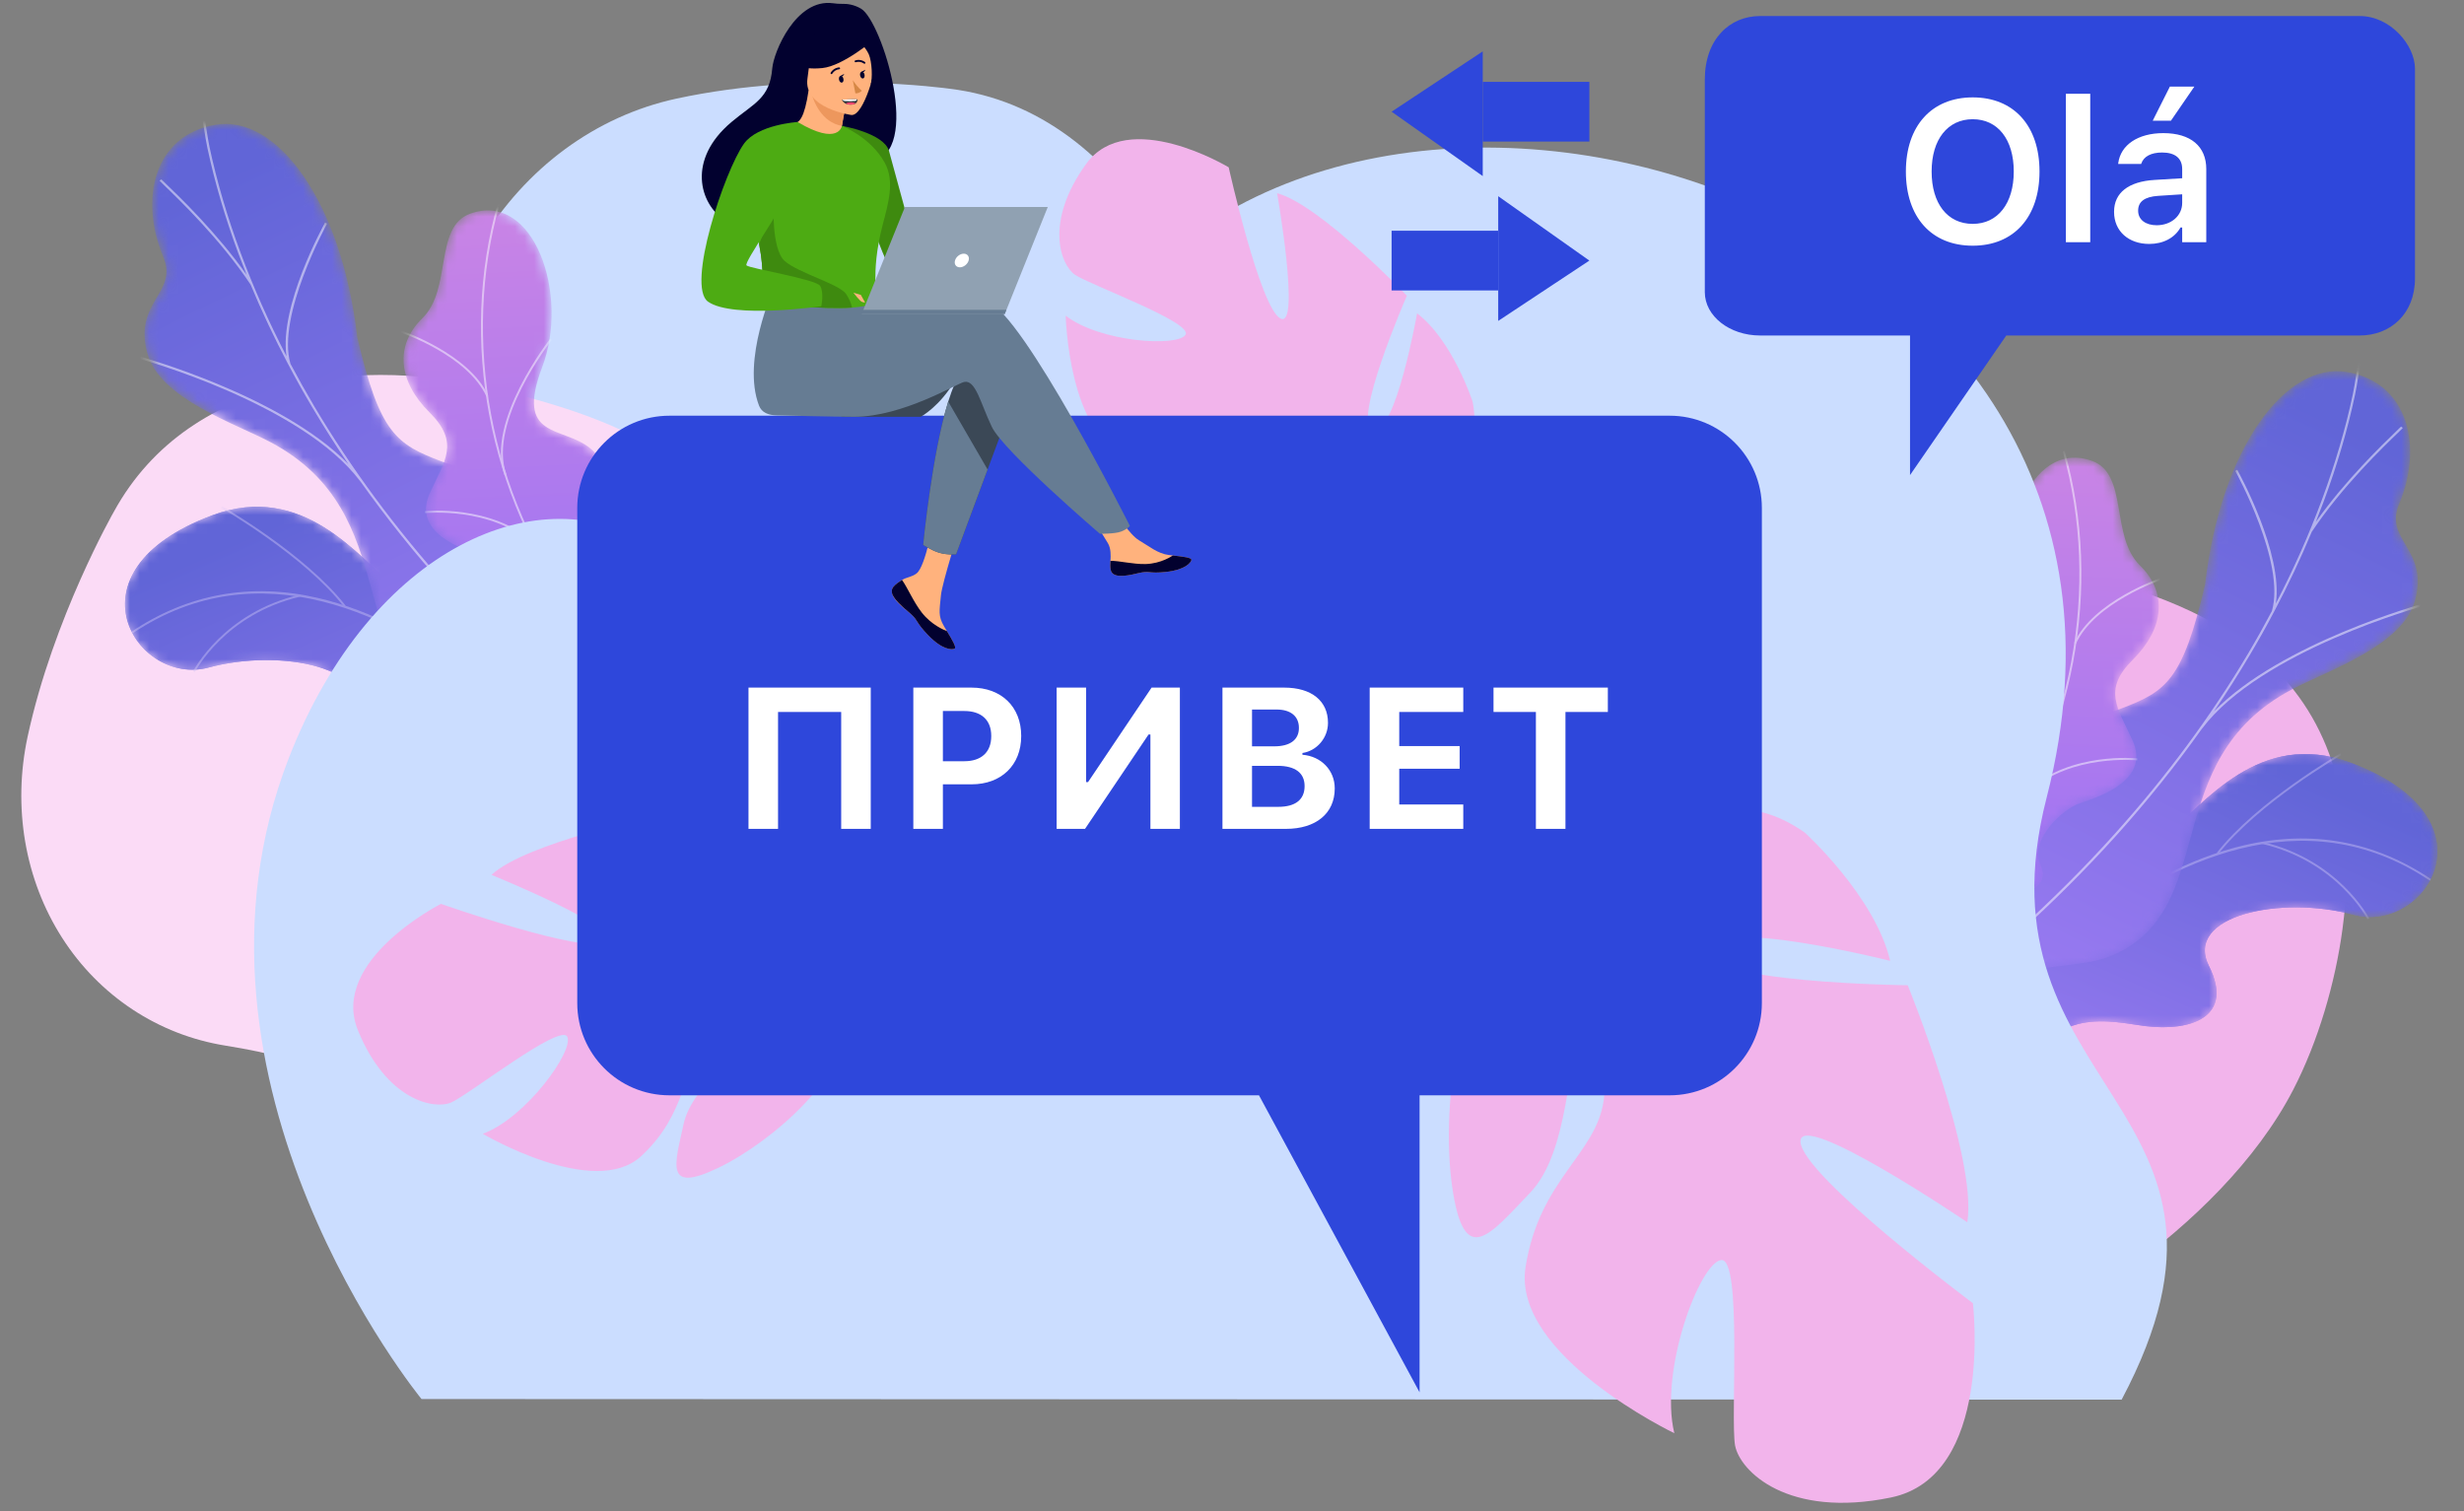 <svg width="256" height="157" viewBox="0 0 256 157" fill="none" xmlns="http://www.w3.org/2000/svg">
<rect x="0" y="0" width="256" height="157" fill="#808080" stroke="none"/>
<g clip-path="url(#clip0_52_1838)">
<path d="M129.29 50.755C126.967 33.131 117.443 11.479 98.626 9.213C98.626 9.213 84.34 7.199 70.256 10.251C61.898 12.063 54.569 17.456 49.931 25.207C45.294 32.959 43.744 42.41 45.624 51.421C46.846 57.274 47.671 63.331 47.444 69.345C47.05 79.812 47.277 89.582 56.041 95.824C63.866 101.397 73.714 106.313 83.109 107.174C89.494 107.759 96.654 106.812 102.808 104.885C134.169 95.066 131.613 68.379 129.29 50.755Z" fill="#CBDDFF"/>
<path d="M51.552 40.429C38.355 37.141 19.861 38.522 11.836 53.151C11.836 53.151 5.537 64.172 2.873 76.516C1.292 83.842 2.583 91.384 6.454 97.431C10.325 103.477 16.448 107.513 23.432 108.632C27.968 109.359 32.513 110.467 36.669 112.418C43.901 115.813 50.854 118.499 58.242 113.209C64.839 108.486 71.663 101.925 75.48 94.541C78.073 89.523 79.853 83.425 80.6 77.857C84.406 49.481 64.75 43.718 51.552 40.429Z" fill="#FBDBF6"/>
<path d="M214.325 59.112C201.127 55.823 182.633 57.204 174.609 71.834C174.609 71.834 168.31 82.855 165.646 95.199C164.065 102.525 165.356 110.067 169.227 116.113C173.097 122.16 179.22 126.196 186.204 127.315C190.741 128.041 195.286 129.15 199.441 131.101C206.673 134.496 213.627 137.182 221.015 131.892C227.611 127.168 234.436 120.608 238.252 113.224C240.846 108.206 242.626 102.108 243.373 96.54C247.178 68.164 227.522 62.401 214.325 59.112Z" fill="#F2B4EB"/>
<mask id="mask0_52_1838" style="mask-type:alpha" maskUnits="userSpaceOnUse" x="198" y="78" width="56" height="41">
<path d="M198.433 112.139L205.255 118.939C205.255 118.939 210.029 116.737 210.82 112.613C212.434 104.199 219.714 106.213 222.888 106.602C227.676 107.188 232.147 105.623 229.507 100.371C226.867 95.119 236.951 92.983 244.549 95.04C251.983 97.054 259.833 85.045 244.139 79.213C234.767 75.731 228.972 83.523 225.106 86.762C221.239 90.001 215.641 85.008 213.112 91.152C210.952 96.4 211.192 102.036 206.393 102.341C201.593 102.646 198.501 105.268 198.433 112.139Z" fill="url(#paint0_linear_52_1838)"/>
<path d="M198.433 112.139L205.255 118.939C205.255 118.939 210.029 116.737 210.82 112.613C212.434 104.199 219.714 106.213 222.888 106.602C227.676 107.188 232.147 105.623 229.507 100.371C226.867 95.119 236.951 92.983 244.549 95.04C251.983 97.054 259.833 85.045 244.139 79.213C234.767 75.731 228.972 83.523 225.106 86.762C221.239 90.001 215.641 85.008 213.112 91.152C210.952 96.4 211.192 102.036 206.393 102.341C201.593 102.646 198.501 105.268 198.433 112.139Z" fill="url(#paint1_linear_52_1838)"/>
</mask>
<g mask="url(#mask0_52_1838)">
<path d="M198.433 112.139L205.255 118.939C205.255 118.939 210.029 116.737 210.82 112.613C212.434 104.199 219.714 106.213 222.888 106.602C227.676 107.188 232.147 105.623 229.507 100.371C226.867 95.119 236.951 92.983 244.549 95.04C251.983 97.054 259.833 85.045 244.139 79.213C234.767 75.731 228.972 83.523 225.106 86.762C221.239 90.001 215.641 85.008 213.112 91.152C210.952 96.4 211.192 102.036 206.393 102.341C201.593 102.646 198.501 105.268 198.433 112.139Z" fill="url(#paint2_linear_52_1838)"/>
<path d="M198.433 112.139L205.255 118.939C205.255 118.939 210.029 116.737 210.82 112.613C212.434 104.199 219.714 106.213 222.888 106.602C227.676 107.188 232.147 105.623 229.507 100.371C226.867 95.119 236.951 92.983 244.549 95.04C251.983 97.054 259.833 85.045 244.139 79.213C234.767 75.731 228.972 83.523 225.106 86.762C221.239 90.001 215.641 85.008 213.112 91.152C210.952 96.4 211.192 102.036 206.393 102.341C201.593 102.646 198.501 105.268 198.433 112.139Z" fill="url(#paint3_linear_52_1838)"/>
<g opacity="0.5">
<path d="M233.198 87.81C227.621 89.099 221.739 92.166 215.717 96.927C214.421 97.951 213.175 99.011 211.985 100.081L212.202 100.16C213.365 99.116 214.583 98.083 215.847 97.084C225.265 89.639 239.262 82.627 252.459 91.497L252.572 91.329C246.698 87.38 240.179 86.197 233.198 87.81Z" fill="#BEB8F2"/>
<path d="M230.31 88.61L230.471 88.734C234.622 83.411 243.172 78.495 243.258 78.445L243.157 78.269C243.07 78.319 234.485 83.255 230.31 88.61Z" fill="#BEB8F2"/>
<path d="M234.991 87.662C242.852 89.489 245.936 95.446 245.966 95.506L246.148 95.415C246.117 95.354 242.994 89.314 235.037 87.464L234.991 87.662Z" fill="#BEB8F2"/>
<path d="M212.277 99.823L212.448 99.935C215.888 94.693 214.151 86.994 214.133 86.917L213.935 86.962C213.952 87.039 215.67 94.655 212.277 99.823Z" fill="#BEB8F2"/>
</g>
</g>
<mask id="mask1_52_1838" style="mask-type:alpha" maskUnits="userSpaceOnUse" x="192" y="38" width="60" height="73">
<path d="M199.496 93.144C195.713 93.35 193.394 96.295 192.038 98.66C192.2 98.967 192.21 99.189 192.3 99.538C193.112 102.688 194.157 103.813 195.468 106.757C195.75 107.391 197.175 108.963 197.803 109.565L198.991 110.669C198.991 110.669 207.65 109.154 207.674 104.307C207.697 99.46 215.295 101.066 219.468 99.259C230.79 94.355 224.05 79.1 238.092 71.638C241.826 69.653 249.617 67.116 250.911 62.392C252.385 57.011 247.66 56.158 249.263 52.35C251.769 46.399 250.234 39.712 243.81 38.646C237.47 37.595 230.744 46.523 229.096 60.727C226.756 70.781 225.013 71.843 220.341 73.626C217.069 74.875 207.508 76.192 206.539 82.045C205.571 87.899 203.821 92.909 199.496 93.144Z" fill="url(#paint4_linear_52_1838)"/>
</mask>
<g mask="url(#mask1_52_1838)">
<path d="M199.496 93.144C195.713 93.35 193.394 96.295 192.038 98.66C192.2 98.967 192.21 99.189 192.3 99.538C193.112 102.688 194.157 103.813 195.468 106.757C195.75 107.391 197.175 108.963 197.803 109.565L198.991 110.669C198.991 110.669 207.65 109.154 207.674 104.307C207.697 99.46 215.295 101.066 219.468 99.259C230.79 94.355 224.05 79.1 238.092 71.638C241.826 69.653 249.617 67.116 250.911 62.392C252.385 57.011 247.66 56.158 249.263 52.35C251.769 46.399 250.234 39.712 243.81 38.646C237.47 37.595 230.744 46.523 229.096 60.727C226.756 70.781 225.013 71.843 220.341 73.626C217.069 74.875 207.508 76.192 206.539 82.045C205.571 87.899 203.821 92.909 199.496 93.144Z" fill="url(#paint5_linear_52_1838)"/>
<path opacity="0.5" d="M251.751 62.716C251.593 62.759 237.006 66.768 230.027 73.9C231.357 71.949 232.621 69.953 233.798 67.965C234.664 66.502 235.465 65.093 236.28 63.524L236.281 63.524C236.281 63.524 236.274 63.544 236.274 63.541C237.73 60.787 239.037 58.018 240.191 55.232L240.192 55.24C243.323 50.544 247.704 46.339 249.144 44.956C249.493 44.621 249.614 44.505 249.65 44.456L249.458 44.318C249.43 44.354 249.231 44.546 248.978 44.788C247.624 46.088 243.678 49.878 240.599 54.233C240.888 53.511 241.167 52.789 241.435 52.068C242.829 48.31 243.92 44.596 244.677 41.029C244.809 40.408 244.91 39.765 245.007 39.143C245.136 38.314 245.269 37.457 245.479 36.645L245.25 36.585C245.037 37.409 244.902 38.272 244.772 39.106C244.676 39.725 244.576 40.365 244.446 40.98C243.69 44.535 242.603 48.238 241.212 51.986C239.884 55.566 238.289 59.152 236.453 62.697C237.219 57.501 232.649 49.181 232.443 48.81L232.236 48.924C232.289 49.019 237.492 58.491 236.044 63.477C235.265 64.95 234.446 66.415 233.586 67.868C229.752 74.344 225.09 80.65 219.729 86.611C213.401 93.647 205.992 100.319 197.708 106.44C196.589 107.267 195.437 108.095 194.286 108.903L194.422 109.096C195.576 108.287 196.728 107.458 197.849 106.63C206.146 100.499 213.567 93.817 219.906 86.769C223.121 83.193 226.084 79.493 228.77 75.707L228.774 75.71C234.859 67.603 251.644 62.99 251.813 62.944L251.751 62.716Z" fill="#FCFDFE"/>
</g>
<mask id="mask2_52_1838" style="mask-type:alpha" maskUnits="userSpaceOnUse" x="203" y="47" width="22" height="46">
<path d="M205.099 84.668C205.112 84.706 205.125 84.743 205.138 84.781C205.902 87.016 207.134 89.324 209.042 91.602C209.445 92.02 209.849 92.438 210.252 92.856C211.601 92.299 212.784 91.528 211.999 89.859C210.778 87.268 214.335 84.012 216.111 83.439C218.31 82.729 223.395 80.972 221.572 76.937C220.054 73.577 218.387 71.717 221.599 68.527C224.812 65.337 225.269 61.62 222.327 58.738C219.231 55.706 221.156 49.246 217.358 47.885C210.74 45.514 207.029 56.304 209.881 63.814C212.732 71.325 207.844 69.912 204.945 72.222C200.988 75.374 206.359 79.754 206.083 82.42C205.989 83.323 205.603 84.065 205.099 84.668Z" fill="url(#paint6_linear_52_1838)"/>
</mask>
<g mask="url(#mask2_52_1838)">
<path d="M205.099 84.668C205.112 84.706 205.125 84.743 205.138 84.781C205.902 87.016 207.134 89.324 209.042 91.602C209.445 92.02 209.849 92.438 210.252 92.856C211.601 92.299 212.784 91.528 211.999 89.859C210.778 87.268 214.335 84.012 216.111 83.439C218.31 82.729 223.395 80.972 221.572 76.937C220.054 73.577 218.387 71.717 221.599 68.527C224.812 65.337 225.269 61.62 222.327 58.738C219.231 55.706 221.156 49.246 217.358 47.885C210.74 45.514 207.029 56.304 209.881 63.814C212.732 71.325 207.844 69.912 204.945 72.222C200.988 75.374 206.359 79.754 206.083 82.42C205.989 83.323 205.603 84.065 205.099 84.668Z" fill="url(#paint7_linear_52_1838)"/>
<g opacity="0.5">
<path d="M213.61 74.987L213.802 75.056C215.8 69.473 209.115 60.956 209.047 60.871L208.887 60.997C208.954 61.081 215.57 69.51 213.61 74.987Z" fill="#FCFDFE"/>
<path d="M210.722 82.06L210.859 82.212C215.217 78.304 221.978 78.987 222.045 78.994L222.067 78.792C221.998 78.784 215.149 78.091 210.722 82.06Z" fill="#FCFDFE"/>
<path d="M206.421 88.997L206.585 89.118C215.484 77.183 218.52 60.986 214.509 46.847L214.312 46.903C218.306 60.981 215.283 77.111 206.421 88.997Z" fill="#FCFDFE"/>
<path d="M215.496 66.795L215.682 66.88C217.641 62.603 224.481 60.264 224.55 60.241L224.484 60.048C224.415 60.071 217.491 62.439 215.496 66.795Z" fill="#FCFDFE"/>
</g>
</g>
<mask id="mask3_52_1838" style="mask-type:alpha" maskUnits="userSpaceOnUse" x="12" y="52" width="56" height="42">
<path d="M67.786 86.45L60.964 93.25C60.964 93.25 56.19 91.048 55.399 86.924C53.785 78.511 46.505 80.524 43.331 80.913C38.543 81.5 34.072 79.935 36.712 74.683C39.352 69.43 29.268 67.294 21.67 69.352C14.236 71.366 6.386 59.356 22.08 53.525C31.452 50.042 37.247 57.834 41.114 61.074C44.98 64.313 50.578 59.32 53.107 65.464C55.267 70.712 55.027 76.348 59.826 76.652C64.626 76.957 67.719 79.579 67.786 86.45Z" fill="url(#paint8_linear_52_1838)"/>
<path d="M67.786 86.45L60.964 93.25C60.964 93.25 56.19 91.048 55.399 86.924C53.785 78.511 46.505 80.524 43.331 80.913C38.543 81.5 34.072 79.935 36.712 74.683C39.352 69.43 29.268 67.294 21.67 69.352C14.236 71.366 6.386 59.356 22.08 53.525C31.452 50.042 37.247 57.834 41.114 61.074C44.98 64.313 50.578 59.32 53.107 65.464C55.267 70.712 55.027 76.348 59.826 76.652C64.626 76.957 67.719 79.579 67.786 86.45Z" fill="url(#paint9_linear_52_1838)"/>
</mask>
<g mask="url(#mask3_52_1838)">
<path d="M67.786 86.45L60.964 93.25C60.964 93.25 56.19 91.048 55.399 86.924C53.785 78.511 46.505 80.524 43.331 80.913C38.543 81.5 34.072 79.935 36.712 74.683C39.352 69.43 29.268 67.294 21.67 69.352C14.236 71.366 6.386 59.356 22.08 53.525C31.452 50.042 37.247 57.834 41.114 61.074C44.98 64.313 50.578 59.32 53.107 65.464C55.267 70.712 55.027 76.348 59.826 76.652C64.626 76.957 67.719 79.579 67.786 86.45Z" fill="url(#paint10_linear_52_1838)"/>
<path d="M67.786 86.45L60.964 93.25C60.964 93.25 56.19 91.048 55.399 86.924C53.785 78.511 46.505 80.524 43.331 80.913C38.543 81.5 34.072 79.935 36.712 74.683C39.352 69.43 29.268 67.294 21.67 69.352C14.236 71.366 6.386 59.356 22.08 53.525C31.452 50.042 37.247 57.834 41.114 61.074C44.98 64.313 50.578 59.32 53.107 65.464C55.267 70.712 55.027 76.348 59.826 76.652C64.626 76.957 67.719 79.579 67.786 86.45Z" fill="url(#paint11_linear_52_1838)"/>
<g opacity="0.5">
<path d="M33.021 62.121C38.598 63.41 44.48 66.478 50.502 71.239C51.797 72.263 53.044 73.322 54.234 74.393L54.017 74.472C52.854 73.428 51.636 72.394 50.373 71.395C40.954 63.95 26.957 56.938 13.76 65.808L13.647 65.64C19.521 61.692 26.04 60.508 33.021 62.121Z" fill="#BEB8F2"/>
<path d="M35.909 62.921L35.748 63.046C31.597 57.723 23.047 52.806 22.961 52.757L23.062 52.581C23.149 52.63 31.734 57.567 35.909 62.921Z" fill="#BEB8F2"/>
<path d="M31.228 61.973C23.367 63.8 20.283 69.757 20.253 69.817L20.071 69.727C20.102 69.666 23.225 63.625 31.182 61.776L31.228 61.973Z" fill="#BEB8F2"/>
<path d="M53.942 74.135L53.771 74.246C50.331 69.004 52.068 61.306 52.086 61.228L52.284 61.274C52.267 61.35 50.549 68.966 53.942 74.135Z" fill="#BEB8F2"/>
</g>
</g>
<mask id="mask4_52_1838" style="mask-type:alpha" maskUnits="userSpaceOnUse" x="15" y="12" width="60" height="73">
<path d="M66.723 67.455C70.506 67.661 72.825 70.606 74.181 72.971C74.019 73.278 74.009 73.501 73.919 73.85C73.107 76.999 72.062 78.124 70.751 81.069C70.469 81.702 69.044 83.274 68.416 83.876L67.228 84.98C67.228 84.98 58.569 83.466 58.545 78.618C58.522 73.771 50.924 75.377 46.751 73.57C35.429 68.667 42.169 53.411 28.127 45.949C24.393 43.965 16.602 41.427 15.308 36.703C13.834 31.322 18.559 30.469 16.956 26.662C14.45 20.71 15.985 14.023 22.409 12.958C28.749 11.906 35.475 20.835 37.123 35.039C39.463 45.093 41.206 46.154 45.878 47.937C49.15 49.187 58.711 50.503 59.68 56.357C60.648 62.21 62.398 67.22 66.723 67.455Z" fill="url(#paint12_linear_52_1838)"/>
</mask>
<g mask="url(#mask4_52_1838)">
<path d="M66.723 67.455C70.506 67.661 72.825 70.606 74.181 72.971C74.019 73.278 74.009 73.501 73.919 73.85C73.107 76.999 72.062 78.124 70.751 81.069C70.469 81.702 69.044 83.274 68.416 83.876L67.228 84.98C67.228 84.98 58.569 83.466 58.545 78.618C58.522 73.771 50.924 75.377 46.751 73.57C35.429 68.667 42.169 53.411 28.127 45.949C24.393 43.965 16.602 41.427 15.308 36.703C13.834 31.322 18.559 30.469 16.956 26.662C14.45 20.71 15.985 14.023 22.409 12.958C28.749 11.906 35.475 20.835 37.123 35.039C39.463 45.093 41.206 46.154 45.878 47.937C49.15 49.187 58.711 50.503 59.68 56.357C60.648 62.21 62.398 67.22 66.723 67.455Z" fill="url(#paint13_linear_52_1838)"/>
<path opacity="0.5" d="M14.468 37.028C14.626 37.07 29.213 41.08 36.192 48.212C34.862 46.261 33.598 44.265 32.421 42.276C31.555 40.814 30.754 39.404 29.939 37.835L29.938 37.836C29.938 37.836 29.945 37.855 29.945 37.853C28.489 35.098 27.182 32.329 26.028 29.543L26.027 29.551C22.896 24.855 18.515 20.65 17.075 19.267C16.727 18.933 16.605 18.816 16.569 18.767L16.761 18.629C16.789 18.666 16.988 18.857 17.241 19.1C18.595 20.4 22.541 24.189 25.62 28.544C25.331 27.822 25.052 27.101 24.784 26.379C23.39 22.621 22.299 18.907 21.542 15.341C21.41 14.719 21.309 14.076 21.212 13.454C21.083 12.625 20.95 11.768 20.74 10.956L20.969 10.897C21.182 11.72 21.317 12.583 21.447 13.417C21.543 14.036 21.643 14.676 21.773 15.291C22.529 18.847 23.616 22.55 25.007 26.297C26.335 29.878 27.93 33.463 29.766 37.009C29 31.812 33.57 23.493 33.776 23.121L33.983 23.235C33.93 23.33 28.727 32.802 30.175 37.789C30.954 39.261 31.773 40.726 32.633 42.18C36.467 48.655 41.129 54.961 46.49 60.922C52.818 67.959 60.227 74.63 68.511 80.751C69.63 81.578 70.781 82.406 71.933 83.214L71.797 83.407C70.644 82.599 69.491 81.769 68.37 80.941C60.073 74.811 52.652 68.129 46.313 61.08C43.098 57.504 40.135 53.804 37.449 50.018L37.445 50.022C31.36 41.914 14.575 37.301 14.406 37.255L14.468 37.028Z" fill="#FCFDFE"/>
</g>
<mask id="mask5_52_1838" style="mask-type:alpha" maskUnits="userSpaceOnUse" x="41" y="21" width="22" height="47">
<path d="M61.12 58.979C61.107 59.017 61.094 59.055 61.081 59.092C60.317 61.327 59.085 63.636 57.177 65.913C56.774 66.331 56.37 66.749 55.967 67.167C54.618 66.61 53.435 65.839 54.22 64.17C55.441 61.579 51.884 58.323 50.108 57.75C47.909 57.041 42.824 55.283 44.647 51.248C46.165 47.889 47.832 46.028 44.62 42.839C41.407 39.649 40.95 35.931 43.892 33.05C46.988 30.017 45.063 23.557 48.861 22.196C55.479 19.825 59.19 30.615 56.338 38.125C53.486 45.636 58.375 44.224 61.274 46.533C65.231 49.686 59.86 54.065 60.136 56.731C60.23 57.634 60.615 58.376 61.12 58.979Z" fill="url(#paint14_linear_52_1838)"/>
</mask>
<g mask="url(#mask5_52_1838)">
<path d="M61.12 58.979C61.107 59.017 61.094 59.055 61.081 59.092C60.317 61.327 59.085 63.636 57.177 65.913C56.774 66.331 56.37 66.749 55.967 67.167C54.618 66.61 53.435 65.839 54.22 64.17C55.441 61.579 51.884 58.323 50.108 57.75C47.909 57.041 42.824 55.283 44.647 51.248C46.165 47.889 47.832 46.028 44.62 42.839C41.407 39.649 40.95 35.931 43.892 33.05C46.988 30.017 45.063 23.557 48.861 22.196C55.479 19.825 59.19 30.615 56.338 38.125C53.486 45.636 58.375 44.224 61.274 46.533C65.231 49.686 59.86 54.065 60.136 56.731C60.23 57.634 60.615 58.376 61.12 58.979Z" fill="url(#paint15_linear_52_1838)"/>
<g opacity="0.5">
<path d="M52.609 49.298L52.417 49.367C50.419 43.784 57.105 35.267 57.172 35.182L57.332 35.308C57.265 35.393 50.649 43.822 52.609 49.298Z" fill="#FCFDFE"/>
<path d="M55.497 56.371L55.36 56.523C51.002 52.615 44.241 53.298 44.173 53.306L44.152 53.103C44.221 53.096 51.07 52.402 55.497 56.371Z" fill="#FCFDFE"/>
<path d="M59.798 63.308L59.634 63.43C50.735 51.494 47.699 35.297 51.71 21.159L51.907 21.214C47.913 35.292 50.936 51.422 59.798 63.308Z" fill="#FCFDFE"/>
<path d="M50.723 41.106L50.537 41.191C48.578 36.914 41.738 34.575 41.669 34.552L41.735 34.359C41.804 34.382 48.728 36.75 50.723 41.106Z" fill="#FCFDFE"/>
</g>
</g>
<path d="M43.794 145.346C43.794 145.346 16.853 112.517 30.02 78.719C38.602 56.689 56.382 49.281 67.532 56.689C75.27 61.83 100.096 56.862 113.351 35.577C139.11 -5.787 229.009 19.334 212.643 82.841C204.723 113.574 236.747 114.691 220.429 145.411L43.794 145.346Z" fill="#CBDDFF"/>
<path d="M37.19 107.045C34.224 99.78 45.818 93.904 45.818 93.904C45.818 93.904 60.759 99.172 62.957 97.89C65.155 96.609 51.062 90.892 51.062 90.892C54.662 87.546 68.208 84.747 68.208 84.747C68.208 84.747 76.966 97.516 78.781 95.734C80.596 93.951 70.45 84.822 70.45 84.822C75.073 83.078 81.936 84.786 81.936 84.786C91.784 88.583 86.4 101.033 86.4 101.033C86.4 101.033 89.531 105.393 95.899 108.273L95.899 108.273C95.899 108.273 97.183 108.723 98.959 109.796L97.933 110.58C97.64 110.369 97.344 110.173 97.047 109.996C97.046 109.994 97.044 109.993 97.042 109.993C97.037 109.99 97.033 109.988 97.029 109.985C96.838 109.881 96.564 109.732 96.229 109.554C96.228 109.553 96.228 109.553 96.227 109.553C96.227 109.552 96.226 109.553 96.226 109.552C95.444 109.178 94.886 108.886 94.502 108.661C94.501 108.661 94.5 108.66 94.499 108.659C92.09 107.45 88.822 105.974 87.517 106.137C87.517 106.137 87.509 105.89 87.378 105.499C87.422 105.702 87.469 105.914 87.517 106.137C88.635 111.24 80.335 118.571 74.678 121.303C69.021 124.035 70.1 121.027 71.024 116.776C71.947 112.526 77.916 108.902 78.876 106.779C79.836 104.656 76.783 105.598 73.714 108.339C70.645 111.08 71.504 115.586 66.62 120.11C61.736 124.634 50.158 117.79 50.158 117.79C54.657 116.142 59.646 109.155 58.939 107.709C58.232 106.264 48.672 113.763 46.88 114.536C45.088 115.309 40.156 114.311 37.19 107.045Z" fill="#F2B4EB"/>
<path d="M112.834 17.046C117.163 11.042 127.657 17.383 127.657 17.383C127.657 17.383 130.909 31.969 133.032 33.087C135.156 34.205 132.687 20.073 132.687 20.073C137.161 21.282 146.17 30.721 146.17 30.721C146.17 30.721 140.331 44.108 142.664 44.669C144.997 45.231 147.229 32.552 147.229 32.552C150.935 35.38 152.998 41.724 152.998 41.724C154.882 51.5 142.233 53.414 142.233 53.414C142.233 53.414 140.309 58.097 141.188 64.632V64.632C141.188 64.632 141.47 65.883 141.498 67.841L140.359 67.412C140.381 67.071 140.39 66.737 140.383 66.411C140.384 66.409 140.384 66.407 140.383 66.405C140.383 66.4 140.383 66.396 140.383 66.391C140.371 66.185 140.353 65.893 140.328 65.535C140.328 65.534 140.328 65.534 140.328 65.533C140.329 65.533 140.328 65.532 140.328 65.532C140.237 64.719 140.191 64.127 140.179 63.708C140.179 63.707 140.179 63.705 140.18 63.704C139.943 61.172 139.49 57.82 138.709 56.858C138.709 56.858 138.901 56.728 139.149 56.427C139.009 56.565 138.862 56.708 138.709 56.858C135.185 60.302 125.174 57.325 120.162 54.164C115.15 51.003 118.095 50.363 121.956 48.978C125.818 47.593 131.699 50.558 133.876 50.265C136.054 49.972 133.775 48 130.049 46.914C126.323 45.828 123.149 48.768 117.089 47.121C111.03 45.474 110.719 32.791 110.719 32.791C114.286 35.566 122.367 36.067 123.17 34.779C123.974 33.491 113.198 29.589 111.684 28.542C110.17 27.494 108.505 23.049 112.834 17.046Z" fill="#F2B4EB"/>
<path d="M196.457 155.577C207.169 153.374 204.976 135.39 204.976 135.39C204.976 135.39 187.285 122.177 187.063 118.638C186.842 115.098 204.394 126.981 204.394 126.981C205.473 120.217 198.205 102.359 198.205 102.359C198.205 102.359 176.627 102.127 177.283 98.642C177.939 95.157 196.379 99.823 196.379 99.823C194.81 93.115 187.508 86.494 187.508 86.494C175.472 78.037 165.236 93.931 165.236 93.931C165.236 93.931 157.76 93.689 149.485 88.55L149.485 88.55C149.485 88.55 147.969 87.412 145.348 86.188L145.237 87.984C145.709 88.16 146.164 88.35 146.6 88.557C146.603 88.557 146.606 88.559 146.608 88.561C146.614 88.564 146.62 88.567 146.627 88.57C146.897 88.71 147.28 88.911 147.748 89.161C147.748 89.162 147.749 89.162 147.749 89.162C147.751 89.162 147.75 89.164 147.752 89.164C148.791 89.778 149.561 90.198 150.12 90.468C150.121 90.469 150.123 90.47 150.125 90.47C153.393 92.322 157.638 94.961 158.462 96.597C158.462 96.597 158.754 96.416 159.309 96.264C159.039 96.37 158.757 96.481 158.462 96.597C151.687 99.263 149.64 114.561 150.867 123.231C152.093 131.901 154.739 128.318 158.942 123.951C163.145 119.583 162.709 109.861 164.422 107.102C166.135 104.343 167.414 108.609 166.622 114.289C165.83 119.969 159.947 122.47 158.499 131.636C157.051 140.801 173.957 148.897 173.957 148.897C172.375 142.409 176.592 131.212 178.814 130.908C181.036 130.605 179.772 147.494 180.267 150.169C180.763 152.843 185.746 157.779 196.457 155.577Z" fill="#F2B4EB"/>
<path d="M173.469 43.188H69.556C64.264 43.188 59.975 47.478 59.975 52.771V104.21C59.975 109.503 64.264 113.793 69.556 113.793H130.803L147.488 144.648V113.793H173.469C178.761 113.793 183.051 109.503 183.051 104.21V52.771C183.051 47.478 178.76 43.188 173.469 43.188Z" fill="#2E47DB"/>
<path d="M182.868 1.666H245.165C248.337 1.666 250.909 4.67 250.909 7.158V28.905C250.909 32.639 248.337 34.855 245.165 34.855H208.446L198.444 49.358V34.855H182.868C179.695 34.855 177.123 32.838 177.123 30.35V8.267C177.123 4.082 179.695 1.666 182.868 1.666Z" fill="#2E47DB"/>
<path d="M99.26 39.456C97.666 42.231 95.66 43.302 95.66 43.302H87.317C87.317 43.302 100.477 37.338 99.26 39.456Z" fill="#3B4856"/>
<path d="M92.852 60.929C92.635 61.179 92.607 61.457 92.715 61.755C92.715 61.756 92.716 61.758 92.717 61.759C92.916 62.309 93.573 62.923 94.337 63.536C94.434 63.615 94.521 63.687 94.597 63.753C94.617 63.77 94.636 63.788 94.655 63.805C94.671 63.819 94.685 63.833 94.7 63.846C95.412 64.502 95.144 64.653 96.424 65.985C97.882 67.503 98.887 67.53 99.172 67.392C99.414 67.274 98.923 66.469 98.379 65.564C98.352 65.52 98.326 65.476 98.299 65.432C98.227 65.312 98.155 65.19 98.083 65.069C97.445 63.98 97.609 63.469 97.76 61.848C97.883 60.531 99.809 54.49 99.809 54.49L97.013 54.008C97.013 54.008 96.172 58.819 95.244 59.559C94.748 59.954 94.193 59.959 93.716 60.252C93.682 60.272 93.649 60.293 93.617 60.315C93.346 60.494 93.07 60.68 92.852 60.929Z" fill="#FFB27D"/>
<path d="M92.852 60.929C92.635 61.179 92.607 61.457 92.715 61.755C92.715 61.756 92.716 61.758 92.717 61.759C92.96 62.308 93.601 62.919 94.34 63.531C94.436 63.611 94.521 63.684 94.597 63.753C94.617 63.77 94.636 63.788 94.655 63.805C94.671 63.819 94.685 63.833 94.7 63.846C95.412 64.502 95.144 64.653 96.424 65.985C97.882 67.503 98.887 67.53 99.172 67.392C99.414 67.274 98.923 66.469 98.379 65.564C98.095 65.46 96.776 64.924 95.778 63.648C94.9 62.527 94.314 61.087 93.716 60.252C93.682 60.273 93.649 60.293 93.617 60.315C93.346 60.494 93.07 60.68 92.852 60.929Z" fill="#02012F"/>
<path d="M115.393 59.183C115.566 60.046 116.796 59.903 118.17 59.567C119.544 59.231 119.218 59.63 121.174 59.413C123.129 59.197 123.722 58.468 123.782 58.177C123.835 57.919 122.868 57.828 121.832 57.708C121.702 57.694 121.571 57.678 121.44 57.661C120.269 57.514 119.413 56.759 118.349 56.139C117.343 55.551 115.84 53.158 115.84 53.158L113.158 53.37C113.158 53.37 114.565 55.508 115.11 56.438C115.43 56.985 115.413 57.708 115.373 58.266C115.352 58.569 115.332 58.88 115.393 59.183Z" fill="#FFB27D"/>
<path d="M118.17 59.567C119.545 59.231 119.218 59.63 121.174 59.413C123.13 59.197 123.722 58.468 123.782 58.177C123.835 57.919 122.869 57.828 121.832 57.708L121.823 57.728C121.823 57.728 120.65 58.56 119.022 58.599C117.695 58.631 116.289 58.251 115.373 58.266C115.352 58.569 115.332 58.879 115.394 59.184C115.566 60.047 116.796 59.903 118.17 59.567Z" fill="#02012F"/>
<path d="M105.115 42.031L102.607 48.779L99.334 57.589C99.334 57.589 98.445 57.675 97.595 57.43C96.812 57.204 95.913 56.612 95.913 56.612C95.913 56.612 96.822 47.151 98.517 41.721C98.952 40.327 99.439 39.2 99.976 38.565C102.605 35.458 105.115 42.031 105.115 42.031Z" fill="#3B4856"/>
<path d="M102.565 31.314C100.923 30.784 96.238 31.465 91.531 32.386L90.546 30.761L80.38 29.967C80.38 29.967 77.026 37.407 78.862 42.147C79.132 42.844 79.8 43.138 80.715 43.153C80.715 43.153 80.715 43.153 80.716 43.154C80.716 43.154 86.781 43.302 88.746 43.302C93.802 43.302 99.445 39.826 100.175 39.68C101.37 39.441 101.848 41.832 103.043 44.341C104.238 46.851 114.276 55.456 114.276 55.456C114.276 55.456 115.819 55.471 116.456 55.233C117.141 54.975 117.392 54.642 117.392 54.642C117.392 54.642 106.27 32.51 102.565 31.314Z" fill="#667C93"/>
<path d="M89.466 0.906C88.704 0.452 87.961 0.386 87.511 0.401C87.187 0.411 86.862 0.381 86.54 0.337C82.688 -0.181 80.37 5.418 80.234 7.114C79.982 10.24 78.329 10.717 76.001 12.675C71.333 16.601 72.702 21.164 75.254 22.859C76.785 23.876 79.485 22.859 79.485 22.859C79.523 22.885 86.867 18.753 90.486 16.76C95.913 15.988 91.646 2.204 89.466 0.906Z" fill="#02012F"/>
<path d="M87.452 15.063C87.468 15.073 85.671 15.687 84.469 15.154C83.339 14.655 82.483 12.795 82.499 12.794C83.014 12.77 83.578 12.32 84.013 9.37L84.232 9.449L87.913 10.774C87.913 10.774 87.647 11.955 87.474 13.08C87.329 14.024 87.251 14.929 87.452 15.063Z" fill="#FFB27D"/>
<path d="M87.914 10.774C87.914 10.774 87.647 11.955 87.474 13.08C85.36 12.699 84.53 10.592 84.232 9.449L87.914 10.774Z" fill="#ED975D"/>
<path d="M88.462 11.947C88.462 11.947 83.425 11.27 83.894 8.139C84.363 5.009 84.029 2.813 87.265 3.112C90.501 3.412 90.945 4.7 91.043 5.783C91.141 6.866 89.784 12.042 88.462 11.947Z" fill="#FFB27D"/>
<path d="M90.859 4.067C90.859 4.067 87.635 6.846 85.441 7.07C83.248 7.294 82.418 6.59 82.418 6.59C82.418 6.59 83.711 5.516 84.489 3.784C84.718 3.273 85.202 2.923 85.76 2.875C87.326 2.739 90.295 2.678 90.859 4.067Z" fill="#02012F"/>
<path d="M88.844 3.818C88.844 3.818 89.922 4.861 90.262 5.635C90.59 6.381 90.688 8.167 90.427 8.876C90.427 8.876 92.108 5.608 91.156 4.02C90.147 2.336 88.844 3.818 88.844 3.818Z" fill="#02012F"/>
<path d="M102.607 48.779L99.334 57.589C99.334 57.589 98.445 57.675 97.594 57.43C96.811 57.204 95.913 56.612 95.913 56.612C95.913 56.612 96.822 47.151 98.517 41.721L102.607 48.779Z" fill="#667C93"/>
<path d="M87.474 13.08C87.474 13.08 91.856 13.823 92.371 15.71C92.885 17.597 95.913 28.689 95.913 28.689C95.913 28.689 93.685 29.089 92.656 28.06C91.627 27.031 89.076 18.511 89.076 18.511L87.474 13.08Z" fill="#3E8A0F"/>
<path d="M84.936 29.967C84.936 29.967 88.02 29.28 88.518 29.554C89.016 29.827 90.232 30.825 90.384 31.171C90.536 31.518 89.276 30.908 88.866 30.798C88.601 30.727 87.902 30.97 87.556 31.085C86.1 31.57 85.208 31.321 85.208 31.321L84.936 29.967Z" fill="#FFB27D"/>
<path d="M88.518 29.554L90.397 30.466C90.397 30.466 90.317 30.597 90.086 30.587C89.854 30.576 89.271 30.362 89.271 30.362L88.518 29.554Z" fill="#FFB27D"/>
<path d="M91.921 16.905C92.991 18.849 92.273 21.173 91.716 23.32C90.28 28.845 91.488 30.693 90.536 31.518C90.268 31.751 89.512 31.89 88.518 31.956C85.391 32.163 79.895 31.648 79.686 31.07C78.965 29.071 79.474 28.45 78.872 25.388C78.809 25.063 78.732 24.71 78.641 24.326C78.139 22.224 77.651 21.509 79.43 18.131C81.045 15.071 82.721 12.588 82.872 12.677C87.13 15.206 87.474 13.081 87.474 13.081C87.474 13.081 90.453 14.238 91.921 16.905Z" fill="#4DAB13"/>
<path d="M88.518 31.956C85.391 32.163 79.895 31.648 79.686 31.07C78.965 29.071 79.474 28.45 78.872 25.388L80.38 21.141C80.38 21.141 80.131 25.871 81.525 27.114C82.919 28.358 87.235 29.516 87.913 30.555C88.24 31.054 88.455 31.554 88.518 31.956Z" fill="#3E8A0F"/>
<path d="M82.87 12.675C82.87 12.675 78.728 12.93 77.294 14.93C75.276 17.745 71.272 29.744 73.567 31.344C76.151 33.146 85.328 31.816 85.328 31.816C85.328 31.816 85.633 30.388 85.208 29.697C84.783 29.007 77.879 27.891 77.56 27.573C77.241 27.254 81.543 21.358 81.543 20.401C81.543 19.445 82.87 12.675 82.87 12.675Z" fill="#4DAB13"/>
<path d="M88.667 30.412C88.667 30.412 89.313 31.246 89.525 31.345C89.737 31.445 89.874 31.42 89.874 31.42L89.439 30.636L88.667 30.412Z" fill="#FFB27D"/>
<path d="M89.525 32.623H104.389L108.861 21.502H94.019L89.525 32.623Z" fill="#90A1B2"/>
<path d="M104.563 32.19H84.936V32.623H104.389L104.563 32.19Z" fill="#667C93"/>
<path d="M100.637 27.063C100.749 26.672 100.523 26.355 100.132 26.355C99.742 26.355 99.334 26.672 99.222 27.063C99.109 27.454 99.335 27.771 99.726 27.771C100.117 27.771 100.525 27.454 100.637 27.063Z" fill="white"/>
<path d="M155.659 30.174V23.971L144.582 23.971V30.174H155.659Z" fill="#2E47DB"/>
<path d="M155.659 20.384V33.339L165.129 27.072L155.659 20.384Z" fill="#2E47DB"/>
<path d="M154.051 8.504V14.706H165.129V8.504H154.051Z" fill="#2E47DB"/>
<path d="M154.051 18.294V5.338L144.582 11.605L154.051 18.294Z" fill="#2E47DB"/>
<path d="M204.96 25.526C200.658 25.526 198.014 22.546 198.014 17.827V17.807C198.014 13.078 200.699 10.118 204.96 10.118C209.232 10.118 211.897 13.078 211.897 17.807V17.827C211.897 22.546 209.242 25.526 204.96 25.526ZM204.96 23.258C207.574 23.258 209.222 21.122 209.222 17.827V17.807C209.222 14.491 207.564 12.386 204.96 12.386C202.357 12.386 200.689 14.491 200.689 17.807V17.827C200.689 21.122 202.316 23.258 204.96 23.258ZM214.636 25.16V9.742H217.168V25.16H214.636ZM225.552 12.539H223.66L225.44 8.999H227.983L225.552 12.539ZM223.294 25.343C221.179 25.343 219.643 24.041 219.643 22.017V21.997C219.643 20.014 221.158 18.854 223.864 18.692L226.721 18.519V17.563C226.721 16.454 225.999 15.844 224.636 15.844C223.477 15.844 222.724 16.261 222.47 16.993L222.46 17.034H220.07L220.08 16.942C220.324 15.071 222.114 13.83 224.759 13.83C227.616 13.83 229.223 15.213 229.223 17.563V25.16H226.721V23.634H226.548C225.938 24.712 224.759 25.343 223.294 25.343ZM222.145 21.895C222.145 22.841 222.948 23.401 224.067 23.401C225.592 23.401 226.721 22.404 226.721 21.082V20.187L224.22 20.349C222.806 20.441 222.145 20.96 222.145 21.875V21.895Z" fill="white"/>
<path d="M90.467 86.112H87.396V73.969H80.836V86.112H77.765V71.436H90.467V86.112ZM94.891 86.112V71.436H100.943C104.034 71.436 106.099 73.43 106.099 76.45V76.47C106.099 79.491 104.034 81.484 100.943 81.484H97.963V86.112H94.891ZM100.19 73.867H97.963V79.084H100.19C101.949 79.084 102.987 78.148 102.987 76.481V76.46C102.987 74.792 101.949 73.867 100.19 73.867ZM109.781 86.112V71.436H112.842V81.25H113.045L119.646 71.436H122.585V86.112H119.524V76.308H119.33L112.73 86.112H109.781ZM127.009 86.112V71.436H133.426C136.274 71.436 137.972 72.829 137.972 75.087V75.108C137.972 76.653 136.823 78.006 135.318 78.23V78.413C137.261 78.566 138.674 80.02 138.674 81.901V81.922C138.674 84.495 136.732 86.112 133.599 86.112H127.009ZM132.643 73.714H130.08V77.538H132.389C134.047 77.538 134.952 76.847 134.952 75.636V75.616C134.952 74.426 134.108 73.714 132.643 73.714ZM132.745 79.562H130.08V83.823H132.816C134.586 83.823 135.542 83.071 135.542 81.678V81.657C135.542 80.294 134.555 79.562 132.745 79.562ZM142.305 86.112V71.436H152.028V73.969H145.376V77.508H151.651V79.867H145.376V83.579H152.028V86.112H142.305ZM159.574 86.112V73.969H155.17V71.436H167.049V73.969H162.645V86.112H159.574Z" fill="white"/>
<path d="M88.603 8.328C88.862 8.737 89.177 9.108 89.537 9.431C89.366 9.614 89.123 9.712 88.873 9.699L88.603 8.328Z" fill="#D58745"/>
<path d="M88.819 6.441C88.807 6.429 88.798 6.414 88.793 6.398C88.778 6.347 88.807 6.294 88.858 6.279C88.859 6.278 88.859 6.278 88.86 6.278C89.21 6.167 89.592 6.234 89.884 6.457C89.923 6.492 89.927 6.552 89.893 6.593C89.859 6.632 89.799 6.637 89.759 6.604C89.515 6.424 89.199 6.372 88.91 6.464C88.878 6.473 88.843 6.464 88.819 6.441Z" fill="#02012F"/>
<path d="M87.275 7.136C87.281 7.121 87.284 7.104 87.282 7.087C87.276 7.034 87.229 6.996 87.175 7.002C87.175 7.002 87.174 7.002 87.174 7.002C86.808 7.036 86.481 7.246 86.299 7.564C86.277 7.612 86.297 7.669 86.343 7.693C86.39 7.716 86.447 7.698 86.471 7.651C86.626 7.391 86.897 7.22 87.199 7.193C87.232 7.189 87.261 7.167 87.275 7.136Z" fill="#02012F"/>
<path d="M87.17 8.277C87.207 8.47 87.341 8.606 87.47 8.582C87.599 8.558 87.668 8.381 87.628 8.186C87.588 7.991 87.457 7.857 87.331 7.881C87.205 7.905 87.132 8.081 87.17 8.277Z" fill="#02012F"/>
<path d="M89.364 7.846C89.401 8.039 89.535 8.175 89.661 8.151C89.787 8.127 89.859 7.95 89.822 7.755C89.784 7.559 89.65 7.426 89.524 7.45C89.398 7.474 89.323 7.65 89.364 7.846Z" fill="#02012F"/>
<path d="M89.471 7.471L89.91 7.246C89.91 7.246 89.741 7.656 89.471 7.471Z" fill="#02012F"/>
<path d="M87.277 7.902L87.716 7.677C87.716 7.677 87.548 8.087 87.277 7.902Z" fill="#02012F"/>
<path d="M89.087 10.319C89.087 10.319 88.652 10.267 87.462 10.369C87.638 10.68 87.93 10.92 88.54 10.864C89.149 10.808 89.087 10.319 89.087 10.319Z" fill="#2E353A"/>
<path d="M88.227 10.635C88.459 10.601 88.696 10.636 88.91 10.733C88.802 10.812 88.673 10.857 88.54 10.862C88.308 10.896 88.071 10.862 87.858 10.764C87.966 10.685 88.094 10.64 88.227 10.635Z" fill="#FA4770"/>
<path d="M89.031 10.314C89.014 10.401 88.949 10.469 88.864 10.491C88.511 10.521 88.156 10.524 87.802 10.5C87.69 10.503 87.584 10.453 87.515 10.365C88.019 10.313 88.525 10.296 89.031 10.314Z" fill="white"/>
</g>
<defs>
<linearGradient id="paint0_linear_52_1838" x1="238.122" y1="80.116" x2="216.696" y2="128.963" gradientUnits="userSpaceOnUse">
<stop offset="0.004" stop-color="#6165D7"/>
<stop offset="1" stop-color="#AA80F9"/>
</linearGradient>
<linearGradient id="paint1_linear_52_1838" x1="238.122" y1="80.116" x2="216.696" y2="128.963" gradientUnits="userSpaceOnUse">
<stop offset="0.004" stop-color="#6165D7"/>
<stop offset="1" stop-color="#AA80F9"/>
</linearGradient>
<linearGradient id="paint2_linear_52_1838" x1="238.122" y1="80.116" x2="216.696" y2="128.963" gradientUnits="userSpaceOnUse">
<stop offset="0.004" stop-color="#6165D7"/>
<stop offset="1" stop-color="#AA80F9"/>
</linearGradient>
<linearGradient id="paint3_linear_52_1838" x1="238.122" y1="80.116" x2="216.696" y2="128.963" gradientUnits="userSpaceOnUse">
<stop offset="0.004" stop-color="#6165D7"/>
<stop offset="1" stop-color="#AA80F9"/>
</linearGradient>
<linearGradient id="paint4_linear_52_1838" x1="240.431" y1="42.329" x2="201.788" y2="120.578" gradientUnits="userSpaceOnUse">
<stop offset="0.004" stop-color="#6165D7"/>
<stop offset="1" stop-color="#AA80F9"/>
</linearGradient>
<linearGradient id="paint5_linear_52_1838" x1="240.431" y1="42.329" x2="201.788" y2="120.578" gradientUnits="userSpaceOnUse">
<stop offset="0.004" stop-color="#6165D7"/>
<stop offset="1" stop-color="#AA80F9"/>
</linearGradient>
<linearGradient id="paint6_linear_52_1838" x1="216.257" y1="20.373" x2="212.131" y2="101.79" gradientUnits="userSpaceOnUse">
<stop offset="0.004" stop-color="#E38DDD"/>
<stop offset="1" stop-color="#9571F6"/>
</linearGradient>
<linearGradient id="paint7_linear_52_1838" x1="216.257" y1="20.373" x2="212.131" y2="101.79" gradientUnits="userSpaceOnUse">
<stop offset="0.004" stop-color="#E38DDD"/>
<stop offset="1" stop-color="#9571F6"/>
</linearGradient>
<linearGradient id="paint8_linear_52_1838" x1="28.097" y1="54.427" x2="49.523" y2="103.274" gradientUnits="userSpaceOnUse">
<stop offset="0.004" stop-color="#6165D7"/>
<stop offset="1" stop-color="#AA80F9"/>
</linearGradient>
<linearGradient id="paint9_linear_52_1838" x1="28.097" y1="54.427" x2="49.523" y2="103.274" gradientUnits="userSpaceOnUse">
<stop offset="0.004" stop-color="#6165D7"/>
<stop offset="1" stop-color="#AA80F9"/>
</linearGradient>
<linearGradient id="paint10_linear_52_1838" x1="28.097" y1="54.427" x2="49.523" y2="103.274" gradientUnits="userSpaceOnUse">
<stop offset="0.004" stop-color="#6165D7"/>
<stop offset="1" stop-color="#AA80F9"/>
</linearGradient>
<linearGradient id="paint11_linear_52_1838" x1="28.097" y1="54.427" x2="49.523" y2="103.274" gradientUnits="userSpaceOnUse">
<stop offset="0.004" stop-color="#6165D7"/>
<stop offset="1" stop-color="#AA80F9"/>
</linearGradient>
<linearGradient id="paint12_linear_52_1838" x1="25.788" y1="16.64" x2="64.43" y2="94.889" gradientUnits="userSpaceOnUse">
<stop offset="0.004" stop-color="#6165D7"/>
<stop offset="1" stop-color="#AA80F9"/>
</linearGradient>
<linearGradient id="paint13_linear_52_1838" x1="25.788" y1="16.64" x2="64.43" y2="94.889" gradientUnits="userSpaceOnUse">
<stop offset="0.004" stop-color="#6165D7"/>
<stop offset="1" stop-color="#AA80F9"/>
</linearGradient>
<linearGradient id="paint14_linear_52_1838" x1="49.962" y1="-5.316" x2="54.088" y2="76.102" gradientUnits="userSpaceOnUse">
<stop offset="0.004" stop-color="#E38DDD"/>
<stop offset="1" stop-color="#9571F6"/>
</linearGradient>
<linearGradient id="paint15_linear_52_1838" x1="49.962" y1="-5.316" x2="54.088" y2="76.102" gradientUnits="userSpaceOnUse">
<stop offset="0.004" stop-color="#E38DDD"/>
<stop offset="1" stop-color="#9571F6"/>
</linearGradient>
<clipPath id="clip0_52_1838">
<rect width="256" height="156" fill="white" transform="translate(0 0.154)"/>
</clipPath>
</defs>
</svg>
